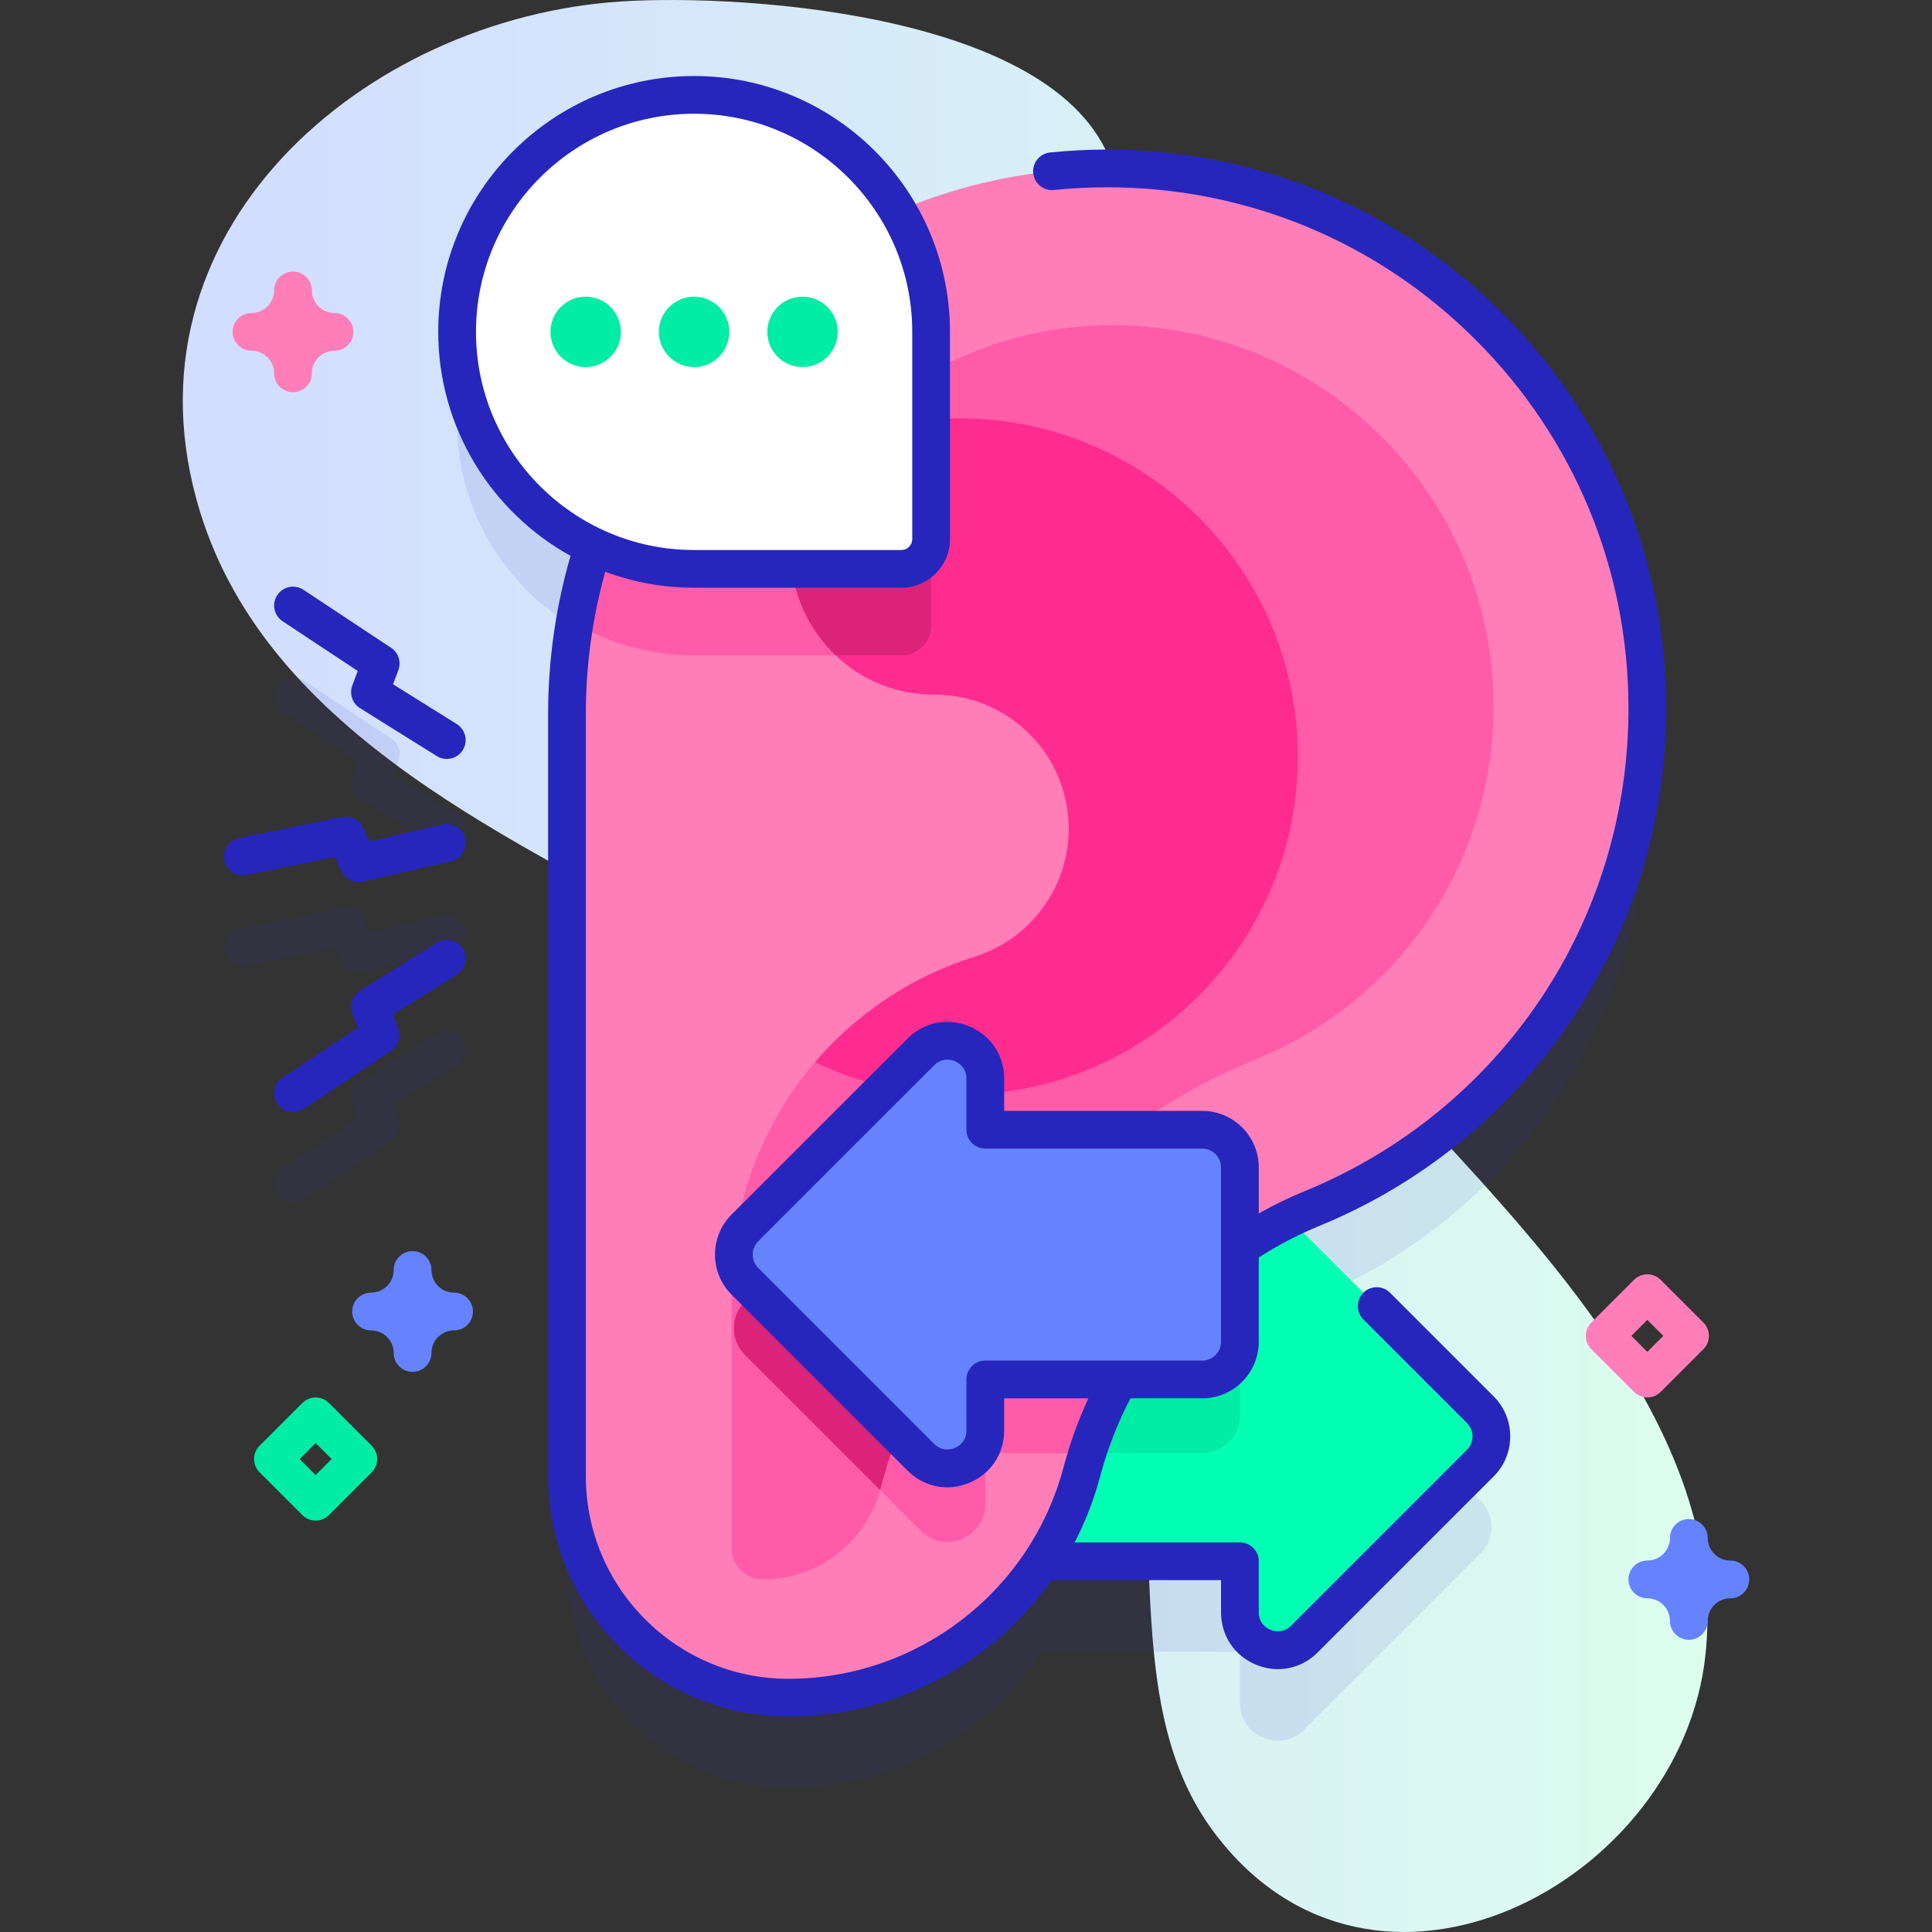<svg id="Capa_1" enable-background="new 0 0 512 512" height="512" viewBox="0 0 512 512" width="512" xmlns="http://www.w3.org/2000/svg" xmlns:xlink="http://www.w3.org/1999/xlink"><rect x="0" y="0" width="512" height="512" fill="#333333" stroke="none"/><linearGradient id="SVGID_1_" gradientUnits="userSpaceOnUse" x1="48.44" x2="452.489" y1="256" y2="256"><stop offset=".049" stop-color="#d2deff"/><stop offset=".999" stop-color="#dcfdee"/></linearGradient><g><g><g><path d="m164.555.39c-68.06 4.435-134.218 61.127-111.591 135.073 18.265 59.691 84.702 87.73 134.671 115.676 47.928 26.805 98.6 60.229 112.037 117.192 9.247 39.199-2.084 84.916 22.012 117.187 42.331 56.693 124.077 13.634 130.314-47.258 5.176-50.542-31.51-94.701-65.828-132.165-33.267-36.317-70.462-71.374-99.992-110.843-27.345-36.55-41.639-81.985-5.379-118.188 8.145-8.132 17.848-16.505 14.872-29.734-9.77-43.394-97.817-49.109-131.116-46.94z" fill="url(#SVGID_1_)"/></g><g><g><g fill="#2626bc" opacity=".1"><path d="m345.66 350.955c-1.8-1.8-3.965-2.719-6.139-2.909 2.643-1.362 5.355-2.618 8.133-3.756 52.162-21.373 88.906-72.645 88.906-132.505 0-79.084-64.13-143.19-143.224-143.15-19.652.01-38.353 4.032-55.369 11.278-10.948-18.419-31.037-30.77-54.02-30.77-34.688 0-62.807 28.12-62.807 62.808 0 25.116 14.747 46.779 36.05 56.827-4.494 14.008-6.931 28.923-6.931 44.376v202.068c0 32.403 26.268 58.671 58.671 58.671 27.592 0 52.561-14.047 67.148-36.139h52.511v13.55c0 8.91 10.77 13.37 17.07 7.07l46.64-46.64c3.91-3.91 3.91-10.24 0-14.14zm-17.07 20.61h-19.216c5.873-6.659 12.595-12.565 20.027-17.543-.515 1.197-.811 2.538-.811 4.003z"/><path d="m117.278 242.506-19.402 4.485-1.652-3.639c-.964-2.121-3.263-3.296-5.55-2.831l-27.303 5.558c-2.706.551-4.453 3.19-3.902 5.896s3.189 4.451 5.896 3.902l23.4-4.763 1.697 3.737c.825 1.814 2.625 2.933 4.551 2.933.374 0 .752-.042 1.128-.13l23.389-5.407c2.69-.622 4.367-3.307 3.745-5.997-.622-2.691-3.31-4.369-5.997-3.744z"/><path d="m74.889 188.637 19.914 13.177-1.441 3.843c-.837 2.229.014 4.737 2.032 5.998l20.361 12.716c.824.515 1.739.76 2.644.76 1.667 0 3.298-.834 4.246-2.353 1.463-2.342.749-5.427-1.593-6.89l-16.891-10.548 1.403-3.741c.819-2.182.022-4.641-1.922-5.927l-23.236-15.375c-2.301-1.522-5.404-.892-6.929 1.411-1.522 2.303-.892 5.405 1.412 6.929z"/><path d="m115.755 273.834-20.361 12.716c-2.019 1.261-2.869 3.77-2.032 5.998l1.441 3.843-19.914 13.178c-2.304 1.524-2.935 4.626-1.411 6.929.962 1.454 2.553 2.242 4.175 2.242.947-.001 1.905-.27 2.754-.831l23.236-15.376c1.944-1.286 2.741-3.745 1.922-5.927l-1.403-3.741 16.891-10.548c2.342-1.463 3.056-4.548 1.593-6.89-1.464-2.343-4.55-3.056-6.891-1.593z"/></g><g><g><g><path d="m392.301 387.735-46.64 46.64c-6.3 6.3-17.07 1.84-17.07-7.07v-13.55h-57.48c-5.52 0-10-4.48-10-10v-46.19c0-5.52 4.48-10 10-10h57.48v-13.54c0-8.91 10.77-13.37 17.07-7.07l46.64 46.64c3.909 3.9 3.909 10.23 0 14.14z" fill="#02ffb3"/><path d="m328.59 347.565v27.51c0 5.52-4.48 10-10 10h-57.48v-27.51c0-5.52 4.48-10 10-10z" fill="#01eca5"/></g></g><g><g><path d="m436.561 187.785c0-79.084-64.13-143.19-143.224-143.15-79.254.04-143.077 65.266-143.077 144.52v202.068c0 32.403 26.268 58.671 58.671 58.671 36.515 0 68.452-24.591 77.785-59.893 8.321-31.474 30.814-57.368 60.938-69.711 52.163-21.373 88.907-72.644 88.907-132.505z" fill="#ff7eb8"/><path d="m328.59 328.885v1.69c-7.26 4.96-13.84 10.82-19.58 17.4-9.33 10.69-16.48 23.29-20.86 37.1h-27.04v13.54c0 8.91-10.77 13.38-17.07 7.08l-46.64-46.64c-3.9-3.91-3.9-10.24 0-14.15l46.64-46.64c6.3-6.3 17.07-1.83 17.07 7.07v13.55h57.48c5.52 0 10 4.48 10 10z" fill="#ff5ba8"/><path d="m246.76 110.865v54.94c0 4.35-3.53 7.87-7.88 7.87h-54.93c-11.56 0-22.4-3.13-31.7-8.58 7.35-43.96 34.48-81.43 71.96-102.42 1.44 1.2 2.83 2.46 4.15 3.79 11.37 11.36 18.4 27.06 18.4 44.4z" fill="#ff5ba8"/><g><path d="m395.806 187.138c0 41.172-24.617 77.849-62.715 93.46-24.206 9.921-46.114 25.607-63.369 45.376-17.143 19.647-29.727 43.376-36.407 68.629-3.733 14.127-16.564 23.991-31.183 23.963-4.555-.009-8.233-3.741-8.233-8.296v-68.991c0-40.178 26.087-75.704 64.422-87.731 14.822-4.651 24.909-18.387 24.909-33.921 0-19.635-15.917-35.552-35.552-35.552-32.222 0-50.103-37.804-29.214-62.337 18.516-21.746 45.87-35.536 76.331-35.552 55.72-.001 101.011 45.291 101.011 100.952z" fill="#ff5ba8"/><path d="m276.28 318.885c-2.25 2.3-4.44 4.66-6.56 7.09-17.14 19.65-29.73 43.38-36.4 68.63-.03.1-.05.2-.08.29l-35.84-35.84c-3.9-3.91-3.9-10.24 0-14.15l46.64-46.64c6.3-6.3 17.07-1.83 17.07 7.07v13.55z" fill="#db237a"/><path d="m343.956 200.498c0 49.505-40.135 89.63-89.63 89.63-13.724 0-26.728-3.083-38.36-8.604 10.949-12.818 25.467-22.683 42.358-27.98 7.409-2.317 13.63-6.913 18.012-12.873 4.372-5.961 6.895-13.285 6.895-21.048 0-9.819-3.98-18.703-10.417-25.131-6.428-6.437-15.321-10.417-25.131-10.417-22.646 0-38.21-18.675-38.21-38.285 0-8.296 2.784-16.76 8.997-24.056 1.588-1.859 3.233-3.662 4.951-5.4 9.632-3.531 20.049-5.465 30.904-5.465 49.497-.001 89.631 40.124 89.631 89.629z" fill="#fe2c8f"/><path d="m246.76 111.185v54.62c0 4.35-3.53 7.87-7.88 7.87h-17.41c-7.57-7.24-12-17.43-12-27.89 0-8.29 2.79-16.76 9-24.05 1.59-1.86 3.23-3.66 4.95-5.4 7.37-2.7 15.2-4.47 23.34-5.15z" fill="#db237a"/></g></g><g><g><g><path d="m238.882 150.759h-54.933c-34.688 0-62.808-28.12-62.808-62.808 0-34.688 28.12-62.808 62.808-62.808 34.688 0 62.808 28.12 62.808 62.808v54.933c-.001 4.35-3.527 7.875-7.875 7.875z" fill="#fff"/></g></g><g fill="#01eca5"><circle cx="212.68" cy="87.951" r="9.33"/><circle cx="183.948" cy="87.951" r="9.33"/><circle cx="155.217" cy="87.951" r="9.33"/></g></g></g><path d="m197.402 339.551 46.64 46.64c6.3 6.3 17.071 1.838 17.071-7.071v-13.549h57.479c5.523 0 10-4.477 10-10v-46.183c0-5.523-4.477-10-10-10h-57.479v-13.548c0-8.909-10.771-13.371-17.071-7.071l-46.64 46.64c-3.905 3.905-3.905 10.236 0 14.142z" fill="#6583fe"/></g></g><path d="m77.649 103.951c-2.762 0-5-2.238-5-5 0-3.309-2.692-6-6.001-6-2.762 0-5-2.238-5-5s2.238-5 5-5c3.309 0 6.001-2.691 6.001-6 0-2.762 2.238-5 5-5s5 2.238 5 5c0 3.309 2.691 6 5.999 6 2.762 0 5 2.238 5 5s-2.238 5-5 5c-3.308 0-5.999 2.691-5.999 6 0 2.762-2.238 5-5 5z" fill="#ff7eb8"/><path d="m447.561 434.565c-2.762 0-5-2.238-5-5 0-3.309-2.692-6-6.001-6-2.762 0-5-2.238-5-5s2.238-5 5-5c3.309 0 6.001-2.691 6.001-6 0-2.762 2.238-5 5-5s5 2.238 5 5c0 3.309 2.691 6 5.999 6 2.762 0 5 2.238 5 5s-2.238 5-5 5c-3.308 0-5.999 2.691-5.999 6 0 2.762-2.238 5-5 5z" fill="#6583fe"/><path d="m109.336 363.564c-2.762 0-5-2.238-5-5 0-3.309-2.691-6-6-6-2.762 0-5-2.238-5-5s2.238-5 5-5c3.309 0 6-2.691 6-6 0-2.762 2.238-5 5-5s5 2.238 5 5c0 3.309 2.691 6 6 6 2.762 0 5 2.238 5 5s-2.238 5-5 5c-3.309 0-6 2.691-6 6 0 2.762-2.238 5-5 5z" fill="#6583fe"/><path d="m83.647 402.976c-1.326 0-2.598-.527-3.536-1.465l-11.31-11.311c-1.952-1.952-1.952-5.118 0-7.07l11.31-11.311c.938-.938 2.21-1.465 3.536-1.465s2.598.526 3.535 1.465l11.311 11.311c1.953 1.952 1.953 5.118 0 7.07l-11.311 11.311c-.937.938-2.209 1.465-3.535 1.465zm-4.239-16.311 4.239 4.239 4.239-4.239-4.239-4.239z" fill="#01eca5"/><path d="m436.56 370.332c-1.326 0-2.598-.527-3.536-1.465l-11.31-11.311c-1.952-1.952-1.952-5.118.001-7.07l11.311-11.311c.938-.938 2.209-1.465 3.535-1.465 1.326 0 2.598.527 3.536 1.465l11.31 11.311c1.952 1.952 1.952 5.118-.001 7.07l-11.311 11.311c-.937.939-2.209 1.465-3.535 1.465zm-4.238-16.311 4.238 4.239 4.239-4.239-4.238-4.239z" fill="#ff7eb8"/></g></g><g fill="#2626bc"><path d="m293.412 39.636c-.024 0-.053 0-.077 0-5.021.002-10.086.262-15.056.772-2.747.282-4.745 2.737-4.463 5.484.281 2.747 2.729 4.738 5.484 4.463 4.633-.476 9.355-.718 14.039-.72h.071c36.889 0 71.572 14.36 97.663 40.439 26.108 26.096 40.487 60.797 40.487 97.71 0 56.326-33.68 106.521-85.802 127.878-4.167 1.707-8.237 3.689-12.167 5.909v-12.183c0-8.271-6.729-15-15-15h-52.479v-8.549c0-6.183-3.548-11.492-9.26-13.858-5.711-2.366-11.976-1.12-16.347 3.252l-46.641 46.64c-5.849 5.849-5.849 15.364 0 21.213l46.641 46.64c2.906 2.907 6.649 4.432 10.512 4.432 1.945 0 3.922-.387 5.835-1.18 5.712-2.366 9.26-7.676 9.26-13.857v-8.549h22.325c-2.709 5.84-4.91 11.922-6.557 18.151-8.743 33.073-38.742 56.172-72.951 56.172-29.594 0-53.671-24.077-53.671-53.671v-202.069c0-12.778 1.738-25.412 5.135-37.622 7.341 2.728 15.275 4.225 23.554 4.225h54.933c7.099 0 12.874-5.775 12.874-12.874v-54.933c0-37.39-30.418-67.808-67.807-67.808-37.39 0-67.808 30.418-67.808 67.808 0 25.522 14.179 47.787 35.067 59.355-3.931 13.562-5.948 27.622-5.948 41.849v202.068c0 35.108 28.563 63.671 63.671 63.671 28.321 0 54.082-13.99 69.766-36.143h44.896v8.549c0 6.183 3.548 11.492 9.26 13.858 1.914.793 3.89 1.18 5.836 1.18 3.861 0 7.604-1.524 10.511-4.432l46.64-46.64c5.849-5.849 5.849-15.364 0-21.213l-27.465-27.465c-1.951-1.953-5.119-1.953-7.07 0-1.953 1.952-1.953 5.118 0 7.07l27.465 27.465c1.949 1.95 1.949 5.122 0 7.072l-46.64 46.64c-2.192 2.191-4.726 1.383-5.449 1.084-.725-.301-3.087-1.52-3.087-4.62v-13.549c0-2.762-2.238-5-5-5h-43.799c2.841-5.478 5.129-11.32 6.756-17.474 1.898-7.178 4.605-14.138 8.039-20.707h19.003c8.271 0 15-6.729 15-15v-22.313c5.045-3.255 10.406-6.067 15.958-8.341 26.885-11.016 49.792-29.559 66.246-53.625 16.855-24.652 25.765-53.529 25.765-83.507 0-39.586-15.419-76.798-43.418-104.782-27.98-27.967-65.17-43.365-104.73-43.365zm-167.271 48.315c0-31.875 25.933-57.808 57.808-57.808s57.807 25.933 57.807 57.808v54.934c0 1.585-1.289 2.874-2.874 2.874h-54.933c-31.875 0-57.808-25.933-57.808-57.808zm197.451 267.62c0 2.757-2.243 5-5 5h-57.479c-2.762 0-5 2.238-5 5v13.549c0 3.1-2.362 4.318-3.087 4.619-.724.299-3.257 1.107-5.449-1.084l-46.641-46.64c-1.949-1.95-1.949-5.122 0-7.072l46.641-46.64c2.193-2.19 4.727-1.383 5.449-1.084.725.301 3.087 1.52 3.087 4.62v13.549c0 2.762 2.238 5 5 5h57.479c2.757 0 5 2.243 5 5z"/><path d="m117.278 218.506-19.402 4.485-1.652-3.639c-.964-2.121-3.263-3.296-5.55-2.831l-27.303 5.558c-2.706.551-4.453 3.19-3.902 5.896s3.189 4.451 5.896 3.902l23.4-4.763 1.697 3.737c.825 1.814 2.625 2.933 4.551 2.933.374 0 .752-.042 1.128-.13l23.389-5.407c2.69-.622 4.367-3.307 3.745-5.997s-3.31-4.369-5.997-3.744z"/><path d="m103.643 171.672-23.236-15.375c-2.301-1.522-5.404-.892-6.929 1.411-1.523 2.303-.893 5.405 1.411 6.929l19.914 13.177-1.441 3.843c-.837 2.229.014 4.737 2.032 5.998l20.361 12.716c.824.515 1.739.76 2.644.76 1.667 0 3.298-.834 4.246-2.353 1.463-2.342.749-5.427-1.593-6.89l-16.891-10.548 1.403-3.741c.82-2.182.023-4.641-1.921-5.927z"/><path d="m115.755 249.834-20.361 12.716c-2.019 1.261-2.869 3.77-2.032 5.998l1.441 3.843-19.914 13.178c-2.304 1.524-2.935 4.626-1.411 6.929.962 1.454 2.553 2.242 4.175 2.242.947-.001 1.905-.27 2.754-.831l23.236-15.376c1.944-1.286 2.741-3.745 1.922-5.927l-1.403-3.741 16.891-10.548c2.342-1.463 3.056-4.548 1.593-6.89-1.464-2.343-4.55-3.056-6.891-1.593z"/></g></g></svg>